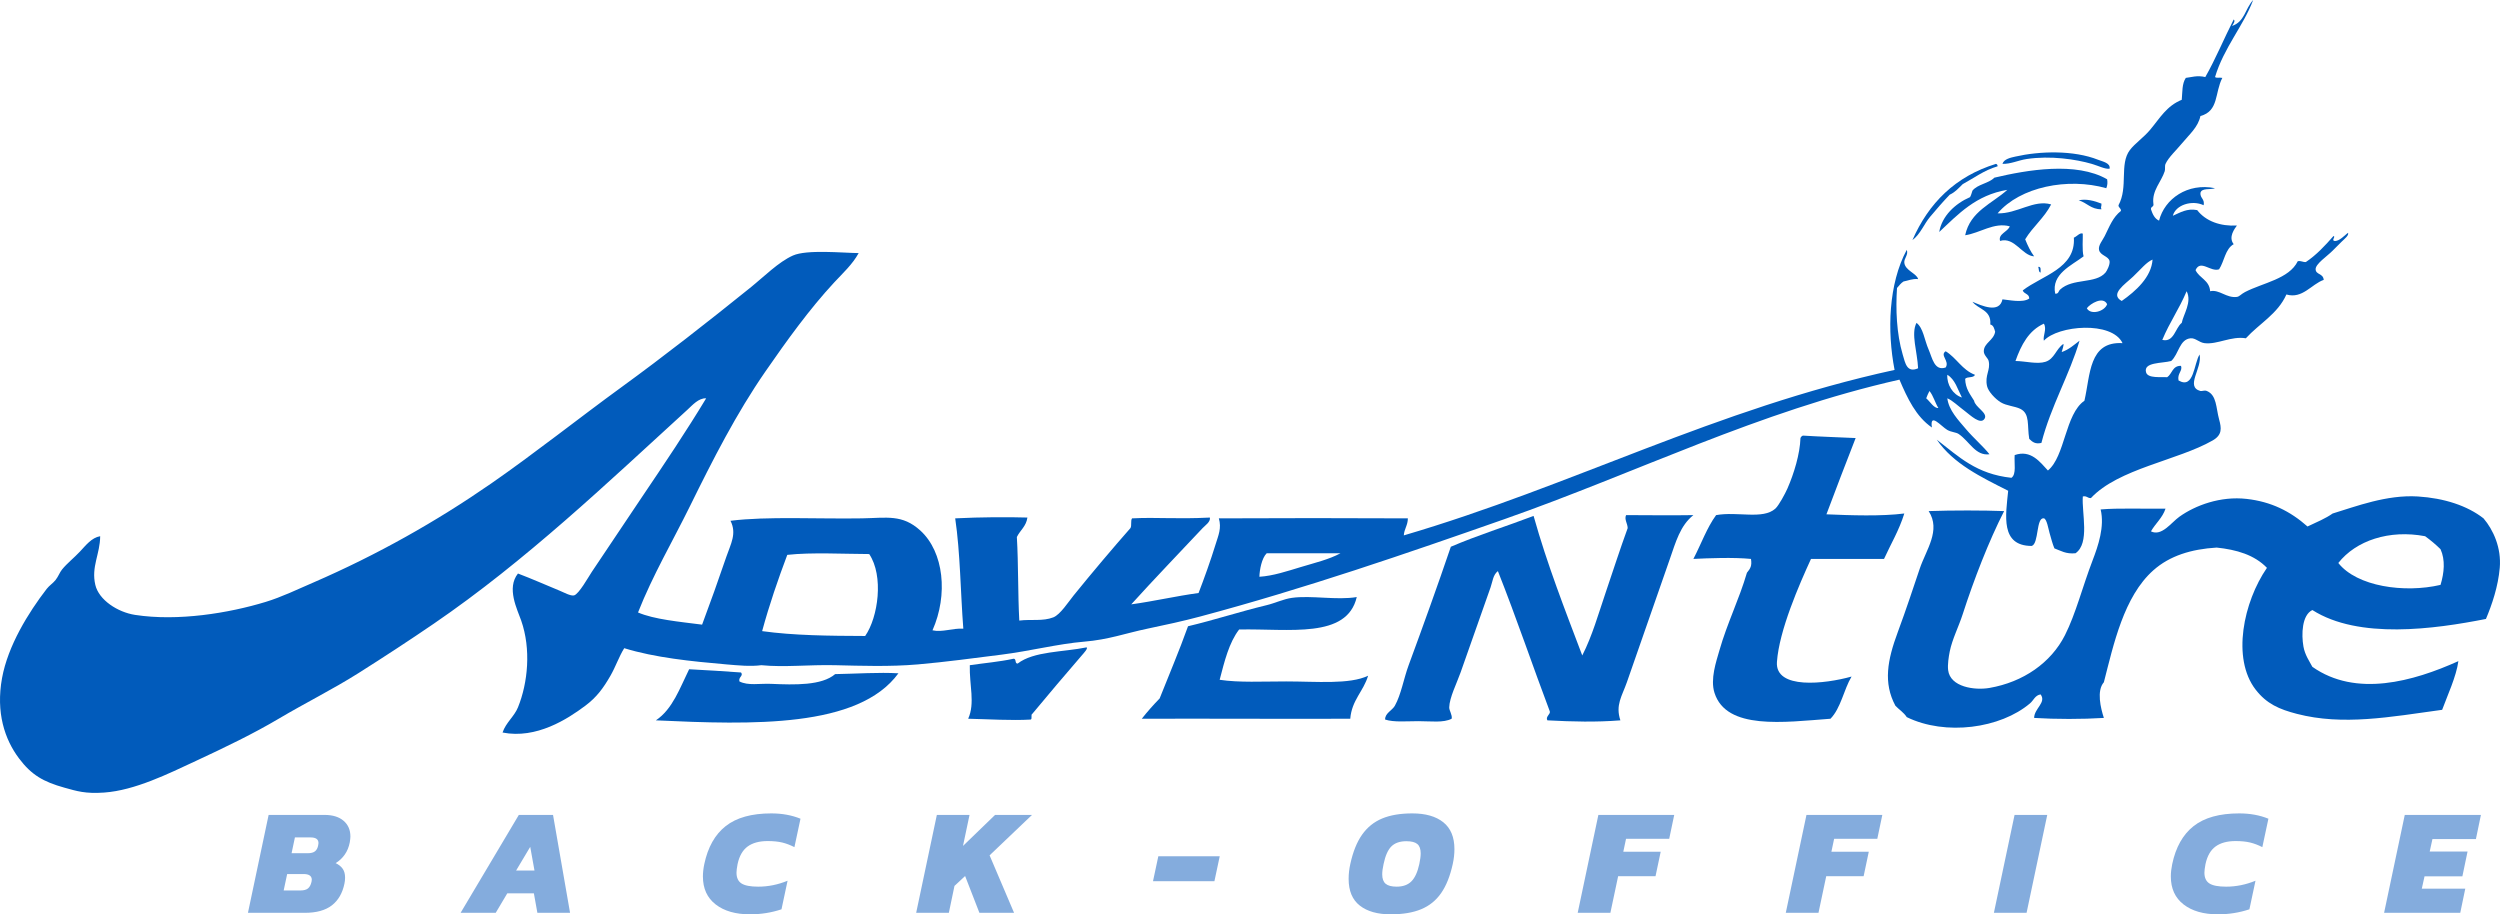<?xml version="1.0" encoding="utf-8"?>
<!-- Generator: Adobe Illustrator 16.0.0, SVG Export Plug-In . SVG Version: 6.00 Build 0)  -->
<!DOCTYPE svg PUBLIC "-//W3C//DTD SVG 1.1 Tiny//EN" "http://www.w3.org/Graphics/SVG/1.1/DTD/svg11-tiny.dtd">
<svg version="1.1" baseProfile="tiny" id="Calque_1"
	 xmlns="http://www.w3.org/2000/svg" xmlns:xlink="http://www.w3.org/1999/xlink" x="0px" y="0px" width="756.545px"
	 height="276.693px" viewBox="38.809 142.907 756.545 276.693" xml:space="preserve">
<path fill="#015BBB" d="M677.201,193.97c-1.371,0.165-3.27-0.854-5.404-1.475c-4.711-1.379-12.48-2.549-19.635-1.47
	c-2.646,0.396-4.805,1.541-7.371,1.47c0.441-1.484,2.549-1.896,3.932-2.209c7.271-1.653,17.541-2.004,25.041,0.981
	C675.099,191.799,677.568,192.243,677.201,193.97z"/>
<path fill="#015BBB" d="M642.828,192.495c0.305,0.108,0.506,0.312,0.488,0.738c-4.104,1.209-7.105,3.526-10.553,5.4
	c-1.207,1.167-2.291,2.451-3.928,3.189c-2.059,2.126-3.975,4.361-5.891,6.633c-1.963,2.317-2.939,5.276-5.404,7.113
	C622.451,204.359,630.511,196.297,642.828,192.495z"/>
<path fill="#015BBB" d="M676.464,197.162c0.162,0.896,0.125,1.775-0.25,2.699c-11.67-3.298-26.088-0.403-32.898,7.609
	c5.879,0.182,10.992-4.265,16.207-2.699c-2.08,4.059-5.541,6.73-7.859,10.554c0.756,1.87,1.59,3.655,2.709,5.157
	c-3.639-0.176-5.926-6.009-10.316-4.666c-0.607-2.185,2.309-2.694,2.949-4.417c-4.773-1.312-9.053,2.055-13.504,2.699
	c1.543-7.291,8.127-9.547,12.766-13.745c-9.539,1.588-14.877,7.38-20.617,12.764c0.812-4.838,4.82-8.599,9.328-10.555
	c0.336-0.56,0.496-1.299,0.732-1.967c1.568-1.948,4.885-2.156,6.629-3.922C652.191,194.34,667.091,191.753,676.464,197.162z"/>
<path fill="#015BBB" d="M667.869,203.541c2.232-0.56,4.781,0.164,6.877,0.981c0.061,1.023-0.326,0.958,0,1.718
	C671.523,206.269,670.361,204.242,667.869,203.541z"/>
<path fill="#015BBB" d="M615.826,218.516c0.592,1.488-0.9,2.613-0.736,3.933c0.293,2.349,3.74,3.198,4.172,4.908
	c-1.846-0.137-2.969,0.467-4.416,0.732c-0.809,0.506-1.348,1.275-1.967,1.967c-0.418,6.376-0.162,13.732,1.719,20.131
	c0.787,2.672,1.283,5.643,4.664,4.17c-0.236-5.049-2.211-10.416-0.49-13.746c2.062,1.51,2.398,5.19,3.684,8.1
	c1.082,2.456,1.719,6.591,5.158,5.398c1.26-1.975-1.881-3.703,0-4.903c3.295,2.019,4.977,5.657,8.838,7.114
	c-0.338,1.056-2.32,0.467-2.947,1.228c0.08,3.03,1.533,4.693,2.703,6.627c0.301,1.965,4.205,3.656,3.188,5.404
	c-1.199,2.069-4.438-1.129-5.895-2.208c-2.18-1.623-3.832-3.303-5.4-3.93c0.463,3.643,3.32,6.582,5.646,9.327
	c2.369,2.79,5.213,5.204,7.119,7.608c-4.246,0.556-5.979-3.834-9.328-6.137c-0.807-0.551-2.236-0.528-3.438-1.227
	c-1.891-1.098-5.375-5.479-4.662-0.735c-4.803-3.302-7.398-8.809-9.818-14.483c-42.807,9.663-79.352,28.118-119.557,42.224
	c-29.602,10.383-60.377,20.994-92.057,29.459c-5.176,1.387-10.713,2.586-15.955,3.68c-6.735,1.41-11.692,3.307-19.147,3.928
	c-7.963,0.67-16.404,2.852-25.041,3.936c-8.398,1.051-16.82,2.213-25.283,2.947c-8.57,0.734-17.074,0.43-25.041,0.24
	c-7.883-0.188-15.393,0.695-22.338,0c-3.322,0.438-7.041,0.057-10.557-0.24c-10.627-0.918-21.672-2.049-30.932-4.908
	c-1.597,2.566-2.594,5.604-4.172,8.34c-2.174,3.771-4.15,6.492-7.611,9.08c-5.379,4.027-14.787,10.127-25.037,8.107
	c1.008-3.021,3.529-4.83,4.662-7.613c3.035-7.465,3.989-17.67,0.979-26.27c-1.198-3.432-4.499-9.812-0.979-14.238
	c4.301,1.635,7.852,3.229,12.52,5.154c1.393,0.582,3.398,1.695,4.422,1.473c1.458-0.312,4.432-5.666,5.398-7.113
	c4.951-7.422,10.264-15.363,14.977-22.346c7.252-10.741,13.732-20.404,19.637-30.19c-2.279-0.125-4.168,2.087-5.644,3.434
	c-24.375,22.252-48.897,45.708-76.836,64.809c-7.394,5.055-15.007,10.033-22.833,14.978c-7.637,4.821-15.979,8.961-24.061,13.75
	C115.56,364.9,107.07,369,98.095,373.175c-8.381,3.9-18.442,8.904-27.742,9.574c-5.73,0.416-8.332-0.447-12.026-1.472
	c-6.429-1.789-9.993-3.856-13.75-8.842c-4.379-5.811-7.037-13.946-5.155-24.307c1.786-9.824,7.952-19.783,13.504-27
	c0.785-1.012,1.955-1.756,2.698-2.699c0.839-1.061,1.253-2.312,1.964-3.188c1.52-1.867,3.637-3.521,5.403-5.404
	c1.765-1.871,3.533-4.226,6.133-4.662c-0.036,5.435-2.757,9.23-1.47,14.729c1.07,4.578,6.771,8.275,12.029,9.084
	c12.988,1.998,28.373-0.531,39.523-3.93c4.764-1.447,9.702-3.819,14.482-5.89c19.279-8.362,37.201-18.469,53.763-29.947
	c13.171-9.138,26.55-19.781,39.522-29.217c12.769-9.29,26.009-19.653,38.785-29.948c4.351-3.502,8.648-7.878,13.012-9.822
	c4.228-1.878,15.035-0.785,19.884-0.733c-1.858,3.401-4.795,6.077-7.363,8.837c-7.467,8.032-14.399,17.659-20.864,27.001
	c-8.729,12.606-15.845,26.555-22.83,40.756c-5.203,10.571-11.268,20.886-15.713,32.157c4.809,2.093,12.592,2.815,19.392,3.683
	c2.351-6.271,4.998-13.67,7.366-20.623c1.304-3.814,3.183-6.931,1.227-10.803c11.018-1.4,26.727-0.509,39.771-0.738
	c7.533-0.125,12.193-1.293,17.674,3.682c7.146,6.498,8.444,19.479,3.684,30.199c2.969,0.674,6.02-0.691,9.328-0.494
	c-0.857-11.088-0.918-22.975-2.455-33.387c7.828-0.387,15.838-0.424,21.85-0.242c-0.362,2.667-2.207,3.85-3.192,5.889
	c0.479,8.203,0.293,17.062,0.735,25.287c3.552-0.459,7.129,0.275,10.312-0.98c2.086-0.824,4.551-4.67,6.139-6.631
	c5.562-6.867,11.838-14.295,17.187-20.373c0.45-0.69-0.011-2.301,0.491-2.947c7.779-0.389,13.086,0.281,23.562-0.242
	c0.207,1.322-1.373,2.304-2.207,3.189c-6.9,7.353-14.75,15.502-21.603,23.078c6.978-0.963,13.396-2.48,20.375-3.438
	c1.705-4.428,3.625-9.756,5.154-14.729c0.844-2.746,1.851-4.871,0.982-7.859c16.643-0.088,40.385-0.1,57.198,0
	c-0.012,2.117-1.098,3.162-1.227,5.154c51.164-15.021,94.176-38.223,148.516-50.076
	C609.869,243.143,610.285,228.809,615.826,218.516z M632.517,263.199c-1.293-2.472-2.047-5.479-4.418-6.879
	C627.917,259.304,629.781,262.32,632.517,263.199z M621.716,263.441c1.139,0.944,2.303,3.05,3.682,2.943
	c-1.008-1.607-1.518-3.717-2.697-5.151C622.312,261.909,622.015,262.677,621.716,263.441z M301.847,310.574
	c-7.703-0.023-17.45-0.566-24.795,0.246c-2.793,7.436-5.422,15.029-7.607,23.078c9.549,1.332,20.333,1.43,31.18,1.471
	C304.578,329.675,306.296,317.184,301.847,310.574z M422.14,310.33c-1.506,1.465-2.16,5.018-2.215,7.117
	c4.141-0.256,8.434-1.709,12.524-2.939c4.186-1.271,8.48-2.266,12.023-4.178C437.031,310.33,429.583,310.33,422.14,310.33z"/>
<path fill="#015BBB" d="M655.595,223.676c0.979-0.163,0.707,0.929,0.734,1.714C655.642,225.258,655.878,224.209,655.595,223.676z"/>
<path fill="#015BBB" d="M600.361,275.469c-2.994,7.645-5.934,15.343-8.84,23.078c7.279,0.316,16.674,0.637,23.568-0.248
	c-1.568,5.062-4.064,9.197-6.137,13.746c-7.365,0-14.73,0-22.1,0c-3.531,7.691-9.645,21.637-10.309,31.182
	c-0.58,8.418,14.514,6.681,22.584,4.418c-2.381,4.004-3.225,9.545-6.379,12.767c-14.033,1.045-31.51,3.5-35.107-7.854
	c-1.311-4.145,0.52-9.424,1.477-12.766c2.398-8.391,6.012-15.559,8.346-23.566c1.047-1.281,1.561-2.061,1.227-4.178
	c-5.209-0.525-12.975-0.227-17.428,0c2.443-4.709,4.043-9.365,6.871-13.256c6.488-1.172,14.139,1.426,17.924-1.961
	c1.068-0.961,3.008-4.588,3.684-6.137c1.959-4.481,3.764-10.384,3.926-15.223c0.139-0.355,0.383-0.599,0.736-0.74
	C589.646,275.053,595.046,275.222,600.361,275.469z"/>
<path fill="#015BBB" d="M791.101,330.212c-15.59,3.08-38.469,6.25-52.529-2.696c-3.162,1.52-3.352,7.317-2.701,11.041
	c0.443,2.543,1.846,4.528,2.701,6.143c13.229,9.322,30.537,4.418,44.186-1.721c-0.6,4.602-3.406,10.621-4.91,14.733
	c-15.783,2.17-30.018,4.836-43.939,1.228c-5.336-1.387-9.174-3.025-12.521-7.365c-7.268-9.428-3.666-26.512,3.439-36.828
	c-3.811-3.941-9.182-5.498-15.223-6.135c-7.678,0.479-14.168,2.453-19.146,6.871c-8.957,7.955-12.037,22.449-14.979,33.883
	c-2.262,2.562-0.947,7.9,0,10.797c-6.477,0.41-14.635,0.41-21.105,0c0.031-2.875,3.793-4.668,1.959-7.117
	c-1.688,0.271-2.098,1.777-3.189,2.699c-8.938,7.604-25.617,9.906-37.312,4.176c-0.9-1.396-2.314-2.27-3.439-3.439
	c-3.703-6.94-2.436-13.778,0.74-22.336c2.52-6.789,4.854-13.901,6.625-19.147c1.928-5.72,6.477-11.601,2.701-17.428
	c7.242-0.259,16.637-0.238,22.836,0c-4.637,9.083-9.141,20.705-12.523,31.176c-1.244,3.854-3.188,7.601-3.93,11.291
	c-0.328,1.633-0.688,4.006-0.49,5.646c0.609,5.141,8.021,6.185,12.521,5.402c10.221-1.779,18.605-7.605,22.834-15.961
	c3.275-6.48,5.334-14.729,8.344-22.582c1.715-4.471,3.705-10.283,2.453-15.47c5.311-0.468,13.174-0.146,19.637-0.241
	c-0.934,2.825-3.053,4.471-4.41,6.871c3.24,1.615,6.145-2.674,8.588-4.414c4.816-3.449,12.434-6.31,20.373-5.404
	c7.393,0.841,13.174,3.703,18.416,8.348c2.801-1.312,5.535-2.465,7.605-3.93c7.041-2.139,16.354-5.738,25.773-5.157
	c8,0.501,15,2.804,19.887,6.629c2.965,3.484,5.438,8.92,4.912,14.976C794.787,320.389,792.953,325.818,791.101,330.212z
	 M777.357,309.104c-1.443-1.42-3.002-2.726-4.666-3.931c-10.877-2.062-20.93,1.328-26.266,8.101
	c5.621,7.123,19.963,9.182,30.932,6.629C778.472,316.234,778.839,312.352,777.357,309.104z"/>
<path fill="#015BBB" d="M551.263,298.791c-3.998,3.146-5.355,8.205-7.121,13.254c-4.199,12.043-8.455,24.307-13.008,37.318
	c-1.48,4.227-3.521,6.896-1.965,11.535c-7.359,0.578-14.318,0.414-22.096,0c-0.658-1.113,0.998-1.861,0.736-2.705
	c-4.994-13.211-10.145-28.428-15.713-42.463c-1.482,1.137-1.605,3.188-2.209,4.908c-2.826,8.077-6.008,17.079-9.082,25.771
	c-1.188,3.353-3.355,7.586-3.436,10.562c-0.027,0.979,1.004,2.354,0.734,3.438c-2.463,1.297-6.348,0.736-10.062,0.736
	c-3.553,0-7.436,0.383-10.068-0.488c-0.084-1.91,2.166-2.775,2.945-4.18c1.914-3.433,2.646-8.113,4.174-12.271
	c4.23-11.482,8.785-24.113,12.768-35.844c8.014-3.439,16.74-6.168,25.039-9.324c4.156,14.824,9.52,28.447,14.729,42.227
	c3.02-5.895,4.879-12.559,7.121-19.154c2.201-6.463,4.32-13.084,6.627-19.391c-0.041-1.43-1.076-2.613-0.488-3.93
	C538.878,298.816,544.314,298.896,551.263,298.791z"/>
<path fill="#015BBB" d="M449.388,323.585c-2.969,12.72-20.438,9.504-35.598,9.819c-3.059,3.974-4.437,9.64-5.891,15.222
	c5.896,0.888,12.911,0.494,20.127,0.494c9.064,0,19.188,0.979,24.793-1.726c-1.396,4.736-4.934,7.34-5.398,13.015
	c-18.439,0.084-42.299-0.064-63.09,0c1.695-2.148,3.506-4.189,5.404-6.138c2.877-7.27,5.918-14.373,8.59-21.85
	c8.08-1.918,15.375-4.342,23.813-6.387c2.488-0.596,5.094-1.854,7.605-2.203C435.628,323.007,443.314,324.613,449.388,323.585z"/>
<path fill="#015BBB" d="M367.64,338.809c0.47,0.323-0.799,1.668-1.475,2.455c-4.756,5.504-10.254,11.979-14.973,17.676
	c-0.527,0.205,0.09,1.565-0.492,1.719c-5.756,0.346-12.81-0.117-18.904-0.248c2.146-4.732,0.328-10.156,0.492-16.203
	c4.561-0.67,8.961-1.023,13.256-1.961c0.91-0.016,0.275,1.518,1.229,1.471C351.605,339.957,360.511,340.27,367.64,338.809z"/>
<path fill="#015BBB" d="M263.063,346.412c0.807,1.049-0.845,1.342-0.491,2.709c2.635,1.346,6.109,0.578,9.575,0.732
	c7.19,0.312,15.329,0.543,19.392-2.947c6.204-0.104,13.314-0.596,19.15-0.246c-12.125,16.594-44.245,15.59-73.401,14.238
	c5.089-3.416,7.252-9.771,10.063-15.465C252.642,345.71,257.878,346.035,263.063,346.412z"/>
<path fill="#015BBB" d="M663.208,246.992c0.25,0.27-0.34,1.78-0.494,2.457c2.189-0.757,3.723-2.168,5.4-3.438
	c-2.98,10.195-8.678,19.804-11.537,30.928c-1.82,0.434-2.701-0.256-3.684-1.227c-0.676-4.013,0.291-7.605-2.699-9.081
	c-1.67-0.823-4.139-0.901-5.896-1.962c-1.77-1.073-3.828-3.352-4.172-4.907c-0.74-3.35,1.113-4.835,0.488-7.615
	c-0.197-0.886-1.475-1.705-1.471-2.942c0.004-2.513,2.984-3.255,3.434-5.895c-0.268-0.956-0.479-1.97-1.471-2.208
	c0.373-4.465-3.643-4.544-5.4-6.876c2.729,1.163,8.186,3.652,9.082-0.732c1.84,0.145,6.146,1.168,8.104-0.248
	c0.018-1.489-1.615-1.327-1.965-2.456c5.811-4.503,16.074-6.615,15.465-15.957c0.887-0.344,1.854-1.634,2.701-1.227
	c0.062,1.439-0.258,5.086,0.242,6.874c-3.574,2.739-9.848,5.354-8.588,11.295c1.037,0.141,0.99-0.808,1.471-1.229
	c3.867-3.572,10.742-1.634,13.752-5.156c0.395-0.462,1.398-2.377,1.229-3.438c-0.256-1.541-2.852-1.685-3.193-3.436
	c-0.27-1.36,1.053-2.837,1.723-4.173c1.498-3.012,2.441-5.654,4.904-7.607c0.061-0.883-0.738-0.901-0.736-1.719
	c3.006-5.502,0.211-12.41,3.439-16.693c1.516-2.013,4.174-3.793,6.139-6.142c3.037-3.629,4.959-7.189,9.572-9.08
	c0.219-2.336,0.033-4.873,1.227-6.628c1.637-0.173,3.432-0.854,5.895-0.248c3.146-5.524,5.664-11.681,8.594-17.429
	c0.629,0.494-0.256,1.53-0.496,1.966c3.877-1.336,3.867-5.102,6.387-7.856c-2.895,7.749-8.912,14.487-11.537,23.32
	c0.639,0.406,1.061,0.047,2.207,0.248c-2.328,4.466-1.025,10.062-6.629,11.537c-0.719,3.413-3.371,5.586-5.646,8.346
	c-1.607,1.953-4.041,4.2-4.912,6.138c-0.299,0.667-0.035,1.556-0.242,2.209c-1.008,3.176-3.934,5.908-3.438,9.817
	c0.258,1.08-0.832,0.809-0.732,1.718c0.496,1.467,1.092,2.834,2.449,3.438c1.67-6.613,8.664-11.523,16.941-9.818
	c-1.416,0.551-4.113-0.187-4.422,1.472c-0.072,1.624,1.348,1.764,0.979,3.685c-3.518-1.672-8.502-0.102-9.326,3.189
	c2.238-0.981,4.297-2.315,7.365-1.718c2.605,3.377,7.043,4.945,12.025,4.666c-0.672,0.947-2.68,3.503-0.975,5.644
	c-2.582,1.433-2.83,5.192-4.422,7.612c-2.607,0.887-5.615-3.101-7.123,0.244c1.148,2.451,4.188,3.013,4.422,6.384
	c2.797-0.621,4.918,2.148,8.098,1.72c0.785-0.109,1.234-0.837,2.459-1.475c5.387-2.79,13.35-3.958,15.957-9.329
	c1.088-0.19,1.475,0.328,2.453,0.249c3.232-2.167,5.82-4.983,8.348-7.858c0.756,0.09-0.646,1.254,0.246,1.472
	c1.504,0.257,3.369-1.961,4.174-2.451c0.283,0.802-1.002,1.751-1.967,2.7c-0.84,0.822-1.748,1.729-2.701,2.699
	c-1.656,1.691-5.236,4.013-5.15,5.647c0.09,1.701,2.252,1.136,2.455,3.189c-3.713,1.294-6.449,5.857-11.297,4.419
	c-2.613,5.895-8.215,8.805-12.27,13.259c-4.461-0.737-8.654,1.963-12.525,1.472c-1.615-0.205-2.742-1.597-4.172-1.472
	c-3.406,0.294-3.582,4.747-5.891,6.871c-2.842,0.761-8.486,0.308-7.609,3.439c0.535,1.914,4.615,1.315,6.383,1.475
	c1.529-1.01,1.562-3.518,4.176-3.442c0.588,1.514-1.188,2.284-0.732,4.417c4.723,2.78,4.633-5.234,6.377-7.851
	c0.848,4.217-4.457,9.729,0.246,11.047c0.447,0.122,1.186-0.332,1.963,0c3.004,1.269,2.73,5.103,3.686,8.588
	c0.715,2.621,1.029,4.674-1.965,6.385c-10.582,6.05-28.525,8.529-36.822,17.424c-1.051,0.072-1.215-0.745-2.455-0.489
	c-0.367,4.972,2.191,14.159-2.211,17.188c-2.918,0.299-4.471-0.771-6.383-1.472c-0.605-1.442-0.896-2.684-1.473-4.668
	c-0.355-1.225-0.836-4.28-1.721-4.422c-2.395-0.369-1.471,7.687-3.678,8.353c-9.555-0.015-7.863-9.242-7.121-16.697
	c-8.205-4.153-16.572-8.141-21.605-15.463c6.723,5.198,11.967,10.395,22.586,11.541c1.57-1.052,0.789-4.457,0.982-6.875
	c4.928-1.758,7.768,2.218,10.062,4.664c5.227-4.291,5.17-17.047,11.047-21.115c1.822-7.828,1.283-18.028,11.539-17.427
	c-3.238-6.794-19.596-5.371-23.812-0.737c-0.369-1.434,0.996-3.517,0-5.157c-4.568,2.056-6.854,6.404-8.59,11.294
	c3.018,0.043,6.576,1.051,9.08,0.243C660.541,251.512,660.943,248.575,663.208,246.992z M684.318,226.619
	c-2.459,2.332-7.164,5.343-3.438,7.367c4.229-2.949,8.992-7.226,9.33-12.524C688.332,222.246,686.8,224.265,684.318,226.619z
	 M693.156,245.768c3.582,0.832,3.885-3.605,5.893-5.157c0.461-2.513,3.172-6.317,1.475-9.574
	C698.179,236.6,695.447,240.272,693.156,245.768z M670.322,236.188c1.139,2.167,5.373,1,6.143-1.222
	C675.259,232.437,671.353,234.802,670.322,236.188z"/>
<g>
	<path fill="#84ACDD" d="M120.1,389.516h16.928c2.453,0,4.37,0.592,5.75,1.771c1.38,1.182,2.07,2.77,2.07,4.762
		c0,0.367-0.062,0.951-0.184,1.748c-0.276,1.441-0.79,2.691-1.541,3.748c-0.752,1.059-1.664,1.91-2.737,2.554
		c0.95,0.46,1.663,1.035,2.139,1.727c0.475,0.688,0.713,1.57,0.713,2.645c0,0.613-0.062,1.212-0.184,1.794
		c-0.583,2.883-1.848,5.083-3.795,6.602c-1.948,1.519-4.685,2.276-8.211,2.276h-17.204L120.1,389.516z M129.713,412.378
		c1.012,0,1.771-0.199,2.277-0.598c0.506-0.398,0.866-1.06,1.081-1.979c0.061-0.307,0.092-0.521,0.092-0.645
		c0-1.164-0.828-1.748-2.484-1.748h-4.968l-1.058,4.969L129.713,412.378L129.713,412.378z M131.921,401.108
		c0.981,0,1.717-0.19,2.208-0.575c0.49-0.383,0.812-0.988,0.966-1.816c0.061-0.307,0.092-0.536,0.092-0.688
		c0-1.136-0.798-1.703-2.392-1.703h-4.738l-1.012,4.784L131.921,401.108L131.921,401.108z"/>
	<path fill="#84ACDD" d="M195.816,389.516h10.35l5.152,29.624h-9.89l-1.058-5.889h-8.05l-3.496,5.889h-10.626L195.816,389.516z
		 M200.554,406.352l-1.288-7.176l-4.278,7.176H200.554z"/>
	<path fill="#84ACDD" d="M255.386,416.611c-2.576-1.994-3.864-4.814-3.864-8.465c0-1.165,0.138-2.406,0.414-3.728
		c1.073-5.121,3.235-8.961,6.486-11.522c3.25-2.56,7.85-3.84,13.8-3.84c3.25,0,6.194,0.536,8.832,1.608l-1.84,8.603
		c-1.258-0.644-2.492-1.11-3.703-1.402c-1.212-0.291-2.676-0.438-4.393-0.438c-2.545,0-4.57,0.553-6.072,1.655
		c-1.503,1.104-2.515,2.884-3.036,5.336c-0.215,1.136-0.322,1.994-0.322,2.576c0,1.534,0.506,2.623,1.518,3.267
		c1.012,0.645,2.698,0.966,5.06,0.966c3.005,0,5.964-0.598,8.878-1.794l-1.84,8.647c-3.036,1.013-6.21,1.519-9.522,1.519
		C261.427,419.6,257.962,418.604,255.386,416.611z"/>
	<path fill="#84ACDD" d="M322.316,389.516h9.89l-1.978,9.385l9.704-9.385h11.181l-12.835,12.235l7.404,17.389h-10.486l-4.324-11.132
		l-3.22,2.989l-1.702,8.143h-9.891L322.316,389.516z"/>
	<path fill="#84ACDD" d="M389.337,402.029h18.584l-1.608,7.543h-18.584L389.337,402.029z"/>
	<path fill="#84ACDD" d="M450.31,416.955c-2.254-1.763-3.381-4.453-3.381-8.072c0-1.502,0.168-3.006,0.506-4.508
		c0.799-3.68,1.984-6.64,3.564-8.879c1.58-2.238,3.604-3.871,6.072-4.898s5.512-1.541,9.131-1.541c4.018,0,7.145,0.896,9.385,2.691
		c2.238,1.793,3.357,4.5,3.357,8.119c0,1.472-0.168,2.975-0.506,4.508c-0.799,3.649-1.973,6.586-3.52,8.809
		c-1.549,2.225-3.566,3.851-6.049,4.876c-2.484,1.028-5.551,1.541-9.201,1.541C455.683,419.6,452.564,418.718,450.31,416.955z
		 M465.927,409.619c1.072-1.074,1.869-2.822,2.393-5.244c0.275-1.289,0.414-2.361,0.414-3.221c0-1.318-0.338-2.262-1.014-2.828
		c-0.674-0.568-1.777-0.853-3.311-0.853c-1.963,0-3.475,0.521-4.531,1.564s-1.848,2.821-2.369,5.336
		c-0.275,1.227-0.414,2.27-0.414,3.127c0,1.319,0.346,2.271,1.035,2.853c0.689,0.584,1.801,0.874,3.334,0.874
		C463.367,411.228,464.853,410.692,465.927,409.619z"/>
	<path fill="#84ACDD" d="M522.505,389.516h22.955l-1.518,7.223h-13.064l-0.828,3.91h11.316l-1.564,7.405h-11.314l-2.348,11.086
		h-9.891L522.505,389.516z"/>
	<path fill="#84ACDD" d="M585.478,389.516h22.955l-1.518,7.223h-13.064l-0.828,3.91h11.316l-1.562,7.405H591.46l-2.346,11.086
		h-9.893L585.478,389.516z"/>
	<path fill="#84ACDD" d="M648.453,389.516h9.891l-6.256,29.624h-9.891L648.453,389.516z"/>
	<path fill="#84ACDD" d="M699.605,416.611c-2.576-1.994-3.863-4.814-3.863-8.465c0-1.165,0.139-2.406,0.414-3.728
		c1.072-5.121,3.234-8.961,6.484-11.522c3.25-2.56,7.852-3.84,13.801-3.84c3.25,0,6.193,0.536,8.832,1.608l-1.84,8.603
		c-1.258-0.644-2.492-1.11-3.703-1.402c-1.213-0.291-2.676-0.438-4.393-0.438c-2.547,0-4.57,0.553-6.072,1.655
		c-1.504,1.104-2.516,2.884-3.037,5.336c-0.215,1.136-0.32,1.994-0.32,2.576c0,1.534,0.506,2.623,1.518,3.267
		c1.012,0.645,2.699,0.966,5.061,0.966c3.006,0,5.965-0.598,8.879-1.794l-1.842,8.647c-3.035,1.013-6.209,1.519-9.52,1.519
		C705.646,419.6,702.181,418.604,699.605,416.611z"/>
	<path fill="#84ACDD" d="M766.535,389.516h23.047l-1.52,7.313h-13.154l-0.828,3.771h11.453l-1.562,7.498h-11.455l-0.828,3.727
		h13.156l-1.518,7.313h-23.047L766.535,389.516z"/>
</g>
</svg>
